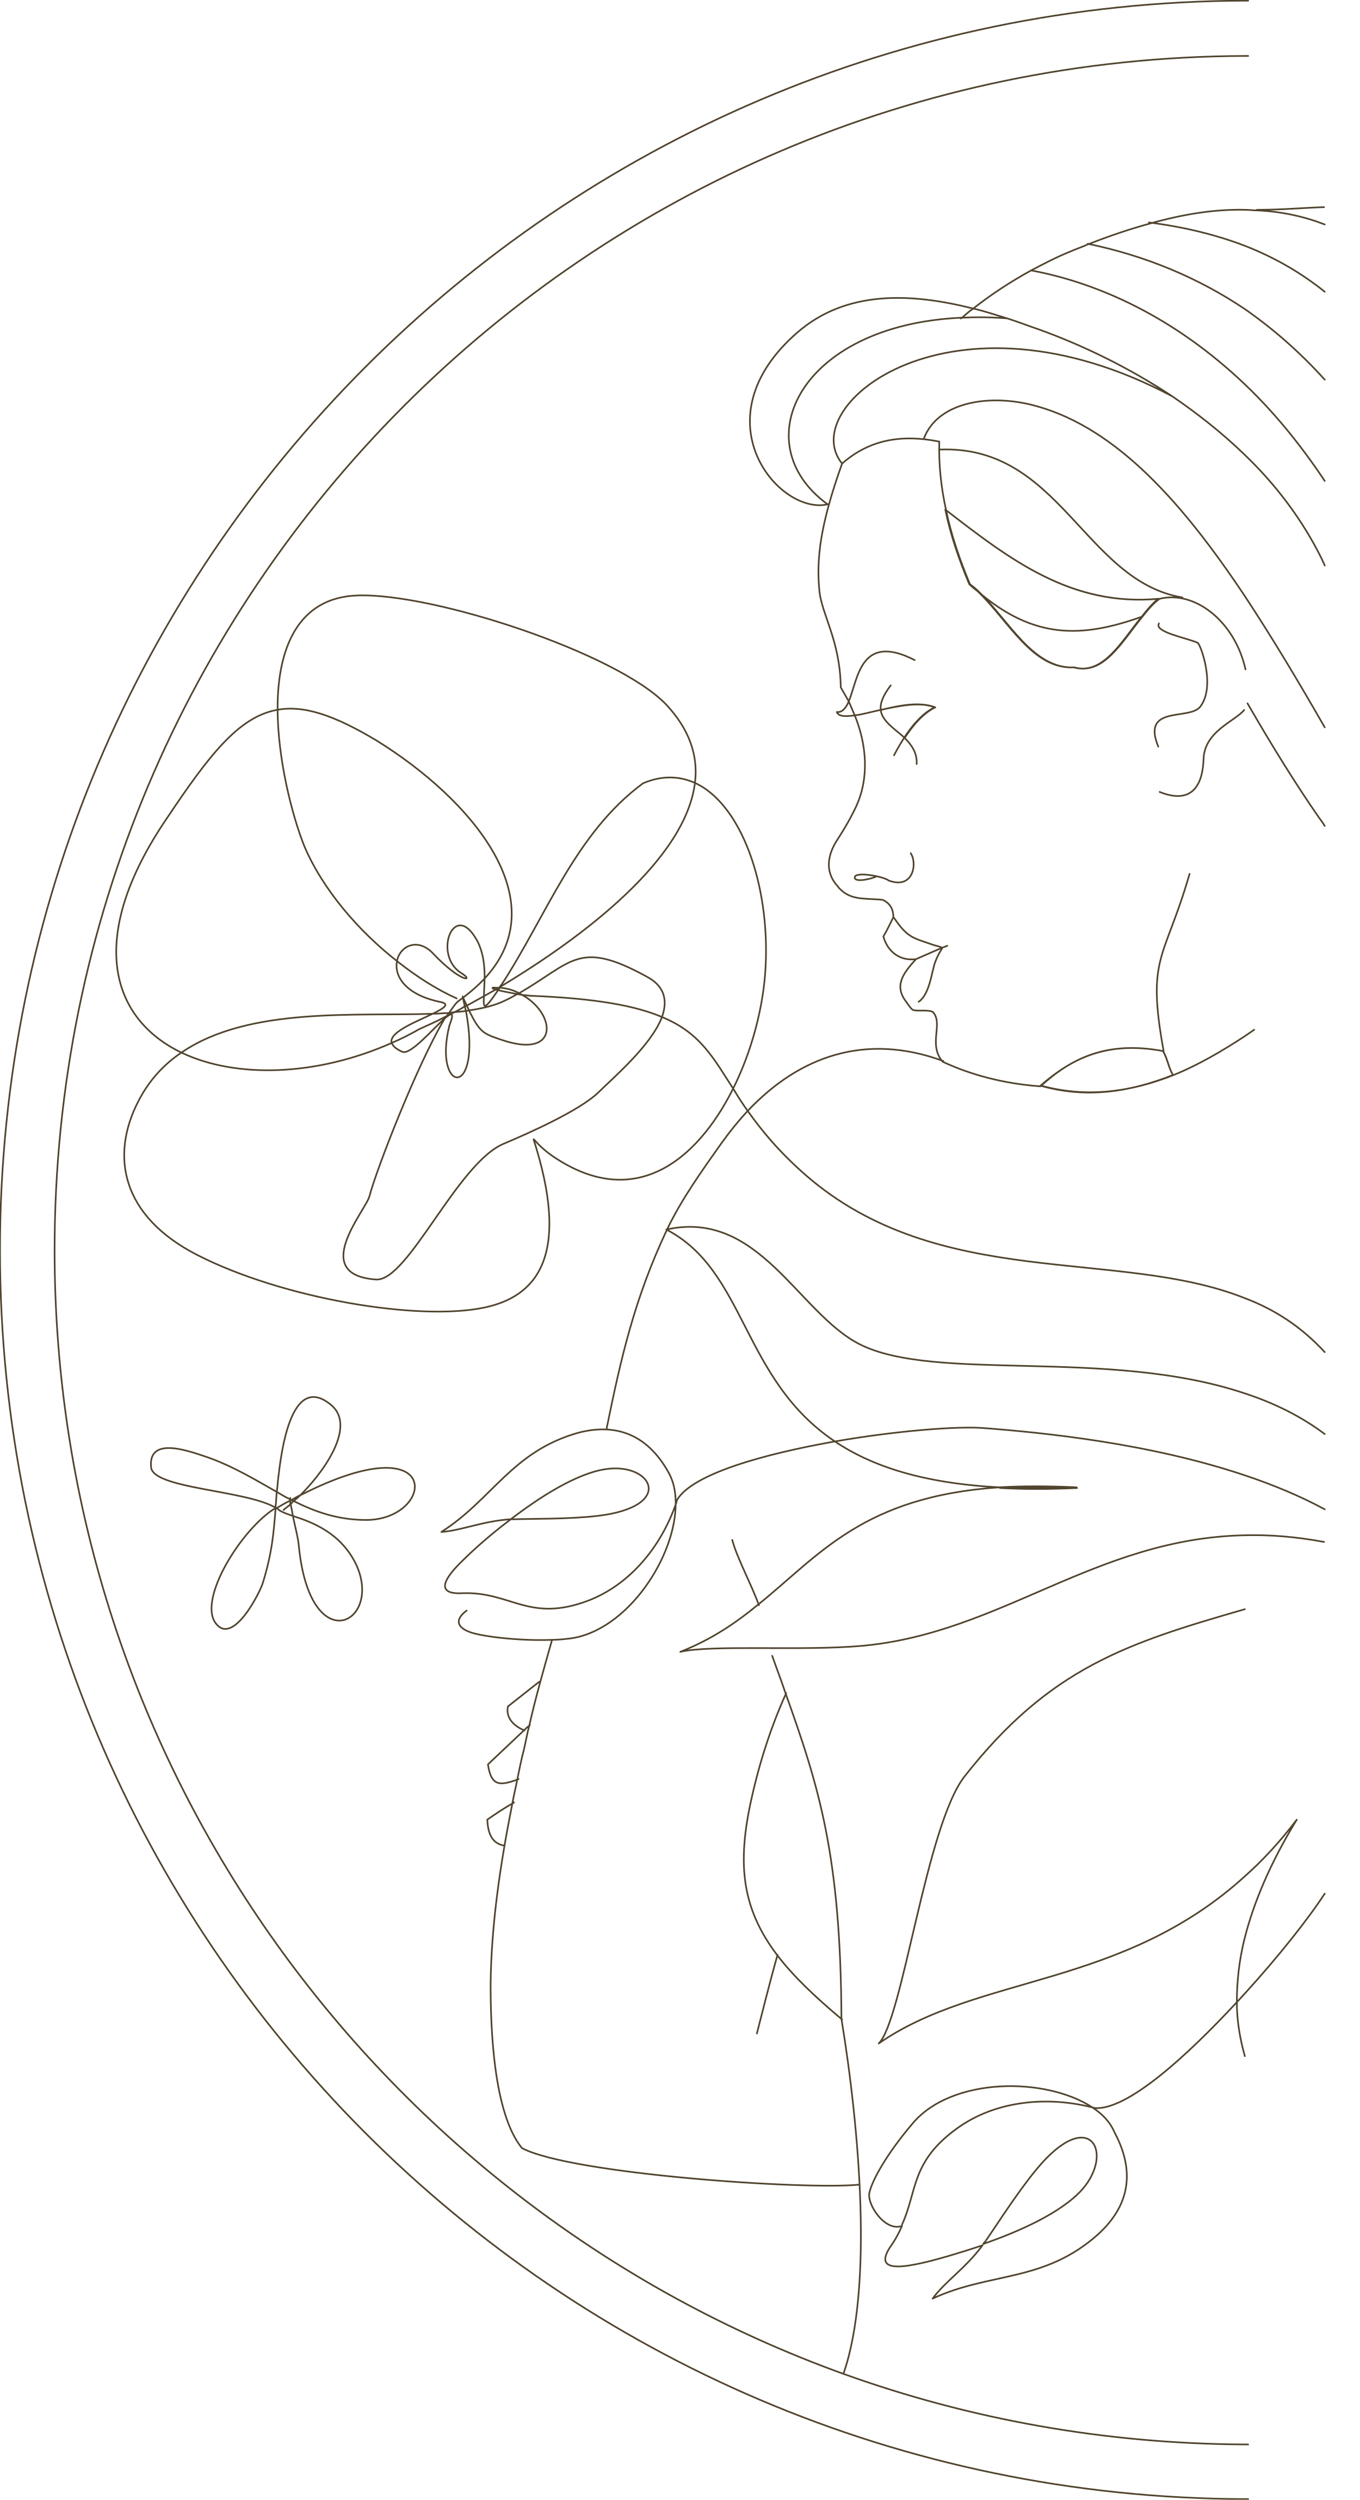 <?xml version="1.0" encoding="utf-8"?>
<!-- Generator: Adobe Illustrator 26.0.3, SVG Export Plug-In . SVG Version: 6.00 Build 0)  -->
<svg version="1.1" id="Camada_1" xmlns="http://www.w3.org/2000/svg" xmlns:xlink="http://www.w3.org/1999/xlink" x="0px" y="0px"
	 viewBox="0 0 204.3 375.3" style="enable-background:new 0 0 204.3 375.3;" xml:space="preserve">
<style type="text/css">
	.st0{fill:none;stroke:#51452F;stroke-width:0.25;stroke-linecap:round;stroke-linejoin:round;stroke-miterlimit:10;}
</style>
<path class="st0" d="M132.3,106.6c0.2,1.6,1.9,2.7,3.4,4c0.1,0.1,0.1,0.1,0.2,0.2c1.1-1.7,2.7-3.7,4.6-4.6
	C138.2,105.3,135.1,105.9,132.3,106.6z M142,76.5c0.8,3.9,2.1,7.6,3.6,11.2c0.4,0.3,0.9,0.7,1.3,1.1c4.6,4.4,8.2,11.7,14.4,11.4
	c4.4,1.2,7.1-3.8,10.2-7.6c0.8-1,1.6-2,2.5-2.7C160.9,91.1,151.7,84,142,76.5z M150.2,223.4c3.5,0.2,7.4,0.2,11.6,0
	C157.5,223.1,153.7,223.2,150.2,223.4z M156.3,163c7,2,13.6,0.9,19.9-1.6c-0.7-1.2-0.8-2.4-1.5-3.6C166.2,156.2,160.9,159,156.3,163
	z M187,290.9c1.3-5.1,3.7-11,7.8-17.7c-2.5,3.3-5.1,6.1-7.8,8.5 M187.5,367c-0.2,0-0.4,0-0.5,0c-21.1-0.1-41.4-3.8-60.3-10.6
	C57.6,331.5,8.2,265.4,8.2,187.7c0-98.9,80-179,178.8-179.3c0.2,0,0.4,0,0.5,0 M176.2,161.4L176.2,161.4c-0.7-1.2-0.8-2.5-1.5-3.6
	c-8.6-1.6-13.9,1.2-18.4,5.3c-5.5-0.4-10.4-1.7-14.7-3.7c-2.2-2.6,0.1-5.6-1.4-7.4c-0.5-0.5-2.6-0.1-3.1-0.4
	c-0.4-0.3-0.6-0.7-0.9-1.1c-2-2.5-0.5-4.4,1.4-6.5c-2.2,0.3-4.2-0.9-4.9-3.4c0.6-1,1-1.9,1.5-2.9c0-1.2-0.5-2.1-1.6-2.6
	c-2.9-0.3-5.1,0.2-6.9-2.2c-1.9-2.2-1.3-4.8,0.2-7c1.1-1.7,2-3.3,2.7-4.8c2-4.3,1.6-9.3-0.2-13.7c-0.3-0.7-0.6-1.4-0.9-2.1
	c-0.4-0.7-0.8-1.4-1.2-2.1c-0.1-7-2.8-10.8-3.2-14.4c-0.5-4.8,0.1-10,3.4-19.2 M156.4,163c7,1.9,13.6,0.9,19.9-1.6
	c3.7-1.5,7.3-3.6,10.8-5.9c0.4-0.3,0.9-0.6,1.3-0.9 M91.1,214.6c2.2-10.8,4.2-19.6,9.1-30c2.2-4.6,5.3-8.9,8.2-13
	c1.3-1.8,2.6-3.4,4-4.9c7.7-8.1,17.6-11.7,29.3-7.4 M129,328c-8.2,0.8-43.3-1.6-50.6-5.5c-4.3-5.3-4.7-18.1-4.7-24.6
	c0.1-9.1,1.5-18.3,3.3-27.3c0.2-1.2,0.5-2.3,0.7-3.4c0.3-1.5,0.6-3,1-4.5c0.3-1.3,0.5-2.5,0.8-3.6c1-4.4,2.1-8.2,3.4-12.8
	c0,0,0,0,0,0 M114,241C114,241,114,241,114,241c-1.1-3.1-3.3-7.1-4-9.8 M126.7,356.4L126.7,356.4c4.5-12.9,2.4-36.9-0.3-53.3
	c-0.1-24.6-3.4-34.9-8.4-48.9c-0.6-1.8-1.3-3.6-2-5.6 M113.7,305.3c0.7-2.7,1.8-7.2,3.1-11.8v0 M118.1,254.2
	C118.1,254.2,118.1,254.2,118.1,254.2c-2.3,5.1-4,10.4-5.2,15.8c-2.2,9.8-1.5,16.5,3.9,23.6v0c2.3,3,5.5,6.1,9.7,9.6 M77.9,267.1
	c-0.1,0-0.1,0-0.2,0.1c-2.4,0.8-3.9,1.2-4.4-2.3c1.8-1.7,3.6-3.4,5.4-5.1c0.2-0.2,0.5-0.5,0.8-0.7c0,0,0.1-0.1,0.1-0.1 M75.8,277.1
	c-2-0.3-2.5-2-2.6-3.9c1-0.7,2.3-1.6,3.9-2.5c0,0,0.1,0,0.1-0.1 M78.8,259.8C78.8,259.8,78.8,259.8,78.8,259.8
	c-1.3-0.5-2.9-1.7-2.5-3.6c1.8-1.4,3.4-2.7,4.7-3.7 M199,84.9c-0.1-0.3-0.3-0.6-0.4-0.9c-2.9-5.9-6.9-11.2-11.6-15.7
	c-3.4-3.3-7.1-6.2-10.9-8.8c0,0,0,0,0,0c-6.5-4.3-13.5-7.7-20.2-10.1c-1.5-0.5-3-1.1-4.6-1.6c-1.7-0.5-3.4-1.1-5.2-1.5
	c-9.2-2.3-18.9-2.8-26.3,3.6c-15.1,13.1-2.7,27.6,4.6,25.8 M126.5,69.6c4.2-3.7,9.1-4.4,14.6-3.3c-0.1,3.6,0.3,7,1,10.2l0,0
	c0.8,3.9,2.1,7.6,3.6,11.2c0.4,0.3,0.9,0.7,1.3,1.1c4.6,4.4,8.2,11.7,14.4,11.4c4.4,1.2,7.1-3.8,10.2-7.6c0.8-1,1.6-2,2.6-2.7
	c5.3-1.3,11.3,3.4,12.9,10.6 M187.4,105.6c3.7,6.4,7.1,11.9,10.7,17.1c0.3,0.4,0.6,0.8,0.9,1.3 M199,33.7c-3.1-1.2-6.3-1.9-9.9-2.1
	c-0.7,0-1.4-0.1-2.1-0.1c-4.4-0.1-9.1,0.6-14.4,2.1c0,0,0,0,0,0c-2.9,0.8-5.9,1.8-9.2,3.1c-0.9,0.4-1.8,0.7-2.7,1.1
	c-2,0.8-3.9,1.8-5.8,2.8h0c-3.1,1.7-6,3.6-8.8,5.8c-0.6,0.4-1.1,0.9-1.7,1.4c0,0,0,0-0.1,0 M199,43.8c-3.5-2.8-7.4-5.1-12-6.9
	c-4.2-1.6-8.9-2.8-14.4-3.5c0,0,0,0,0,0 M134.3,113.4c0,0,0.6-1.2,1.5-2.6c1.1-1.7,2.7-3.7,4.6-4.6c-2.2-0.9-5.4-0.2-8.2,0.4
	c-1.4,0.3-2.8,0.7-3.8,0.8c-1.4,0.2-2.4,0.2-2.7-0.5c0.8,0.1,1.4-0.6,1.8-1.6c1.4-3.3,1.7-10.4,9.9-6.2 M174.2,118.9
	c5.5,2.2,6.5-2,6.6-4.9c0.1-4.2,4.7-5.7,6.1-7.4 M174.8,157.8c-2.6-14.3,0.1-13.5,3.9-26.6 M174,112.1c-2.6-6.3,4.7-3.9,6.3-6
	c2.4-3.1,0-9.5-0.4-9.6c-1.5-0.7-6.6-1.6-5.8-2.9 M131.6,131.6c-0.5,0.3-3.3,1-3.2,0.1c0.1-0.9,4.4-0.1,5.1,0.5
	c3.8,1.4,4.3-2.7,3.3-4.1 M138,150.4c1.7-1.1,2-4.8,2.5-6c0.6-1.6,1.1-1.9,1-2.1c-0.1-0.1-0.4-0.2-1.2-0.4c-3.1-1.1-3.9-1-6-4.1
	 M133.8,102.9c-1.2,1.6-1.6,2.7-1.5,3.7c0.2,1.6,1.9,2.7,3.4,4c0.1,0.1,0.1,0.1,0.2,0.2c1,1,1.9,2.2,1.8,3.9 M204.2,364.9
	 M142.3,142l-0.8,0.3l-3.9,1.7 M199,57c-3.7-4.1-7.7-7.6-12-10.6c-7-4.7-14.9-8-23.6-9.8 M199,72.2c-3.8-5.7-7.8-10.5-12-14.5
	c-10.5-10-21.9-15.2-32.1-17.1h0 M199,109.2c-3.9-6.8-7.9-13.5-12-19.7c-9.2-13.8-19.1-25.1-31.2-28.5c-7-2-14.9-0.7-17,4.8
	 M151.3,47.8C151.3,47.8,151.3,47.8,151.3,47.8c-2.5-0.2-4.7-0.2-6.9-0.1c-24.3,1.1-32.7,18.8-20.1,28 M176.1,59.5
	C176.1,59.5,176,59.5,176.1,59.5c-33.2-17.6-56.7,1.4-49.6,10.1 M141.1,67.5c18.1-0.8,21.8,19.7,36.5,22.2 M145.6,87.7
	c0.4,0.4,0.9,0.8,1.3,1.1c8.4,7.2,15.6,7,24.6,3.8c0,0,0,0,0,0 M199,284.3c-2.4,3.7-6.9,9.4-12,15c-0.4,0.4-0.8,0.9-1.2,1.3
	c-7.8,8.4-16.5,16.2-21.3,15.9c-0.1,0-0.3-0.1-0.4-0.1c-7.1-1.8-14.8-0.9-20.4,3.2c-6.9,5-5.9,9.4-8.2,14.4 M164.1,316.4
	c-7-4.6-21.1-4.6-27,2.4c-4,4.7-6.1,8.6-6.5,10.4c-0.4,1.7,2.3,5.9,4.9,5c-0.4,0.9-0.9,1.9-1.6,2.9c-2.6,3.7,0.8,3.5,4.4,2.7
	c1.9-0.4,5.4-1.4,9.3-2.7c-2.6,3.5-5.6,5.4-7.5,8c8.6-4,16.7-2.4,24.8-9.6c4.1-3.7,6.1-8.7,2.5-15.4
	C166.7,318.5,165.6,317.4,164.1,316.4 M147.7,336.9c0.1-0.2,0.3-0.3,0.4-0.5c1.6-2.3,4.7-7.2,7.6-10.7c8-9.7,11.8-2.5,6.8,3.1
	C159.4,332.2,153.2,335,147.7,336.9z M187,241.6c-17.7,5.1-29.3,8.8-42.1,25.1c-5.8,7.4-9.3,36.6-12.9,40.1
	c15-10.4,36.5-8.3,55-25.1 M187,290.9c-0.9,3.5-1.2,6.8-1.2,9.7c0,2.9,0.5,5.6,1.2,8.1 M199,203c-3.5-3.8-7.5-6.4-12-8.1
	c-19.1-7.6-45.9-1-66-18.5c-4-3.5-6.6-6.7-8.6-9.5c-0.8-1.1-1.5-2.2-2.1-3.2c-3.1-4.8-5-8.5-10.6-10.9c-4.1-1.8-10.1-2.9-20-3.3
	c-0.3,0-0.7-0.1-1.1-0.1c-0.2,0-0.4-0.1-0.6-0.1c-1-0.2-2.2-0.4-3-0.6c-0.2-0.1-0.3-0.1-0.5-0.1c-0.6-0.2-0.8-0.4,0-0.3
	c0.2,0,0.3,0,0.4,0c0.1,0,0.2,0,0.3,0c1.1,0.1,2.1,0.4,2.9,0.9c0.1,0.1,0.3,0.1,0.4,0.2c5.1,2.9,5.5,9.7-3.2,6.7
	c-2.7-0.9-3.2-1.1-4.8-4.3c-0.1-0.3-0.3-0.6-0.4-0.9c-0.2-0.4-0.4-0.8-0.6-1.3c0.1,0.5,0.2,1,0.3,1.4c0.1,0.3,0.1,0.5,0.2,0.8
	c2.5,13.5-5,12.3-2.5,2.2c0.8-2.1,0.4-2-0.7-1.1c-1.8,1.6-5.2,5.6-6.4,5c-1.1-0.5-1.5-1-1.6-1.5c-0.1-1.6,4-3.1,6.4-4.3
	c1.6-0.8,2.5-1.4,0.8-1.7c-5.1-1.1-6.7-3.8-6.4-5.9c0.3-2.4,3.1-3.9,5.5-1.3c4.3,4.5,6.2,4.1,4.2,2.9c-4.2-2.6-1.3-10.6,2-5.5
	c1.2,1.8,1.5,4,1.5,6c0,1.1-0.1,2.1-0.1,2.9c-0.1,1.9-0.1,2.4,2.1-0.8c0.1-0.1,0.2-0.2,0.2-0.4c0.1-0.1,0.1-0.2,0.2-0.3
	c0,0,0-0.1,0.1-0.1c6.8-10.4,11.1-22.8,21.3-30.3c2.8-1.2,5.4-1.1,7.7-0.1c7,3.1,11.4,15.3,10.7,27.8c-0.3,5.7-2,12.5-5,18.4
	c-5.4,10.6-14.7,18.1-26.8,10c-3.4-2.3-3.4-4-2.6-1.2c4.9,16.4-0.2,22.2-7.8,23.8c-9.8,2.1-30.3-1.3-43.2-7.9
	c-11.3-5.8-13.1-14.8-8.8-23.1c1.6-3.1,3.8-5.5,6.5-7.3c10.1-6.9,26.2-5.4,37.8-5.8c0.7,0,1.4-0.1,2.1-0.1c0.2,0,0.5,0,0.7-0.1
	c0.7-0.1,1.3-0.1,2-0.2c0.2,0,0.4-0.1,0.5-0.1c2.2-0.3,4.1-0.8,5.5-1.5c0.7-0.3,1.3-0.7,1.9-1c0.1,0,0.1-0.1,0.2-0.1
	c8-4.6,8.9-8.1,19.1-2.5c2.9,1.5,3.2,3.8,2.3,6.2c-1.7,4.3-7.4,9.1-9.6,11.3c-2.9,2.7-10.3,6-14.1,7.6c-7,2.9-14.4,20.7-19.2,20.4
	c-10.1-0.7-1.6-10.3-1-12.5c1-3.9,7.1-19.6,11.2-26.5c0.1-0.2,0.2-0.3,0.3-0.4c0.1-0.2,0.2-0.3,0.3-0.4c0.7-1,1.2-1.8,1.7-2.1
	c1.5-1.1,2.8-2.2,3.9-3.4c10.7-11.7-2.1-26.8-16.3-35.6c-6.5-3.9-11.1-5.4-15.1-4.6c-5.7,1.1-10.1,6.8-16.4,16.2
	c-12.4,18.2-8.3,30.3,2.3,35.3c8.1,3.8,20.1,3.5,31.4-1.5c1.4-0.6,2.8-1.3,4.2-2.1c1.1-0.5,2.5-1.1,4-1.9c0.3-0.2,0.6-0.3,1-0.5
	c0.6-0.3,1.2-0.6,1.8-1c0.1,0,0.2-0.1,0.3-0.1c0.9-0.5,1.8-1,2.7-1.5c0.5-0.3,1.1-0.6,1.6-0.9c0.2-0.1,0.3-0.2,0.5-0.3
	c0.2-0.1,0.3-0.2,0.5-0.3c12.3-7.4,27.6-19,29-30.5c0.5-4-0.8-8-4.4-11.8C92.5,98,65.1,89,53.7,89.4c-9.1,0.3-12,8.2-12,16.9
	c0,7.7,2.2,16.2,4,20.7c2.7,6.4,8.1,12.8,14.2,17.5c2.8,2.2,5.8,4.1,8.7,5.4 M199,215.3c-3.6-2.7-7.7-4.7-12-6.1
	c-20.6-6.9-46.5-1.6-57.9-7.4c-9.2-4.7-15.1-20.3-29-17.2c12,6.2,11.3,22.4,25.3,31.8c5.5,3.7,13.2,6.3,24.7,6.9
	c3.4-0.2,7.3-0.2,11.6,0c-4.3,0.2-8.1,0.2-11.6,0c-20.5,1.4-27,10.2-36.2,17.6c-3.3,2.7-6.9,5.2-11.7,7.1c4.7-1.1,18.3-0.1,27.3-0.9
	c20.9-1.9,35-16.1,57.4-16.6c3.8-0.1,7.7,0.2,12,1 M199,226.6c-3.7-2-7.8-3.7-12-5.1c-14.3-4.8-30.1-6.4-39.3-7.1
	c-3.8-0.3-13,0.4-22.2,2c-10.8,1.9-21.5,4.9-23.8,8.8c0,0.1-0.1,0.3-0.1,0.4c-2.3,6.7-7,12.3-13.2,14.7c-9,3.4-11.6-1.4-19-1.1
	c-4.3,0.2-2.4-2.5,0.1-4.9c1.3-1.3,3.9-3.7,7.1-6.1c4.4-3.4,9.9-6.9,14.2-7.6c7.1-1.2,10.9,5.6-1.1,7c-4.4,0.5-9.9,0.4-12.5,0.5
	c-0.2,0-0.4,0-0.6,0c-4.2,0.3-7.3,1.7-10.3,1.9c7.7-4.9,10.6-12.1,20.6-14.9c5-1.3,10.1-0.3,13.6,6.1c0.7,1.3,1,2.8,1,4.4
	c0.1,8.1-7.3,19.3-15.9,20.4c-0.9,0.1-1.8,0.2-2.7,0.2c-5.3,0.2-11-0.6-12.4-1.2c-1.6-0.6-2.4-1.7-0.4-3.2 M43.6,224.9
	c0,0.1,0,0.2,0,0.3c0,0.1,0,0.1,0,0.2c0,0.2,0,0.4,0.1,0.6c0.1,0.5,0.2,1,0.3,1.6c2.8,0.9,7.3,2.5,9.6,7.5c3.8,8.7-7,14.1-8.7-2.9
	c-0.1-1.3-0.6-3.1-0.9-4.6c-0.9-0.3-1.7-0.6-2.1-0.9c-0.1-0.1-0.2-0.2-0.4-0.3c-0.1,0-0.2-0.1-0.2-0.1c-4.6-2.6-18.3-2.8-18.6-6
	c-0.5-4.9,6.1-2.3,8.8-1.4c3.8,1.4,6.9,3.3,10.1,5.1c0.7,0.4,1.3,0.8,2,1.1c0.1,0,0.1,0.1,0.2,0.1c0.1,0.1,0.3,0.2,0.4,0.2
	c3.2,1.6,6.6,2.8,10.8,2.8c10.4,0,11.8-14.7-9.7-3.8c-0.5,0.2-1,0.5-1.5,0.8c-0.1,0-0.1,0.1-0.2,0.1c-0.7,0.3-1.3,0.7-2,1.1
	c0,0,0,0,0,0c-0.1,0.1-0.2,0.1-0.2,0.1c-0.3,3.7-0.5,6.5-1.9,11.1c-0.4,1.4-4.5,9.6-7.1,6.1c-2.7-3.6,3.9-14.2,9-17.3
	c0-0.1,0-0.2,0-0.3c0.1-0.7,0.1-1.5,0.2-2.3c0.1-0.6,0.1-1.2,0.2-1.9c0.4-3.4,1.8-16,7.9-11c3.7,3-0.5,9.4-4.3,13.3
	c-0.4,0.4-0.7,0.7-1.1,1c-0.2,0.2-0.4,0.3-0.5,0.5c-0.4,0.4-0.9,0.7-1.2,1 M142,76.5L142,76.5c9.7,7.5,18.9,14.6,32.1,13.4
	 M188.8,31.5c0.1,0,0.2,0,0.2,0c3.5,0,6.8-0.3,9.9-0.4 M187.5,0.1c-0.2,0-0.4,0-0.5,0C83.7,0.4,0,84.3,0,187.7
	c0,103.4,83.7,187.2,187,187.5c0.2,0,0.4,0,0.5,0"/>
</svg>
